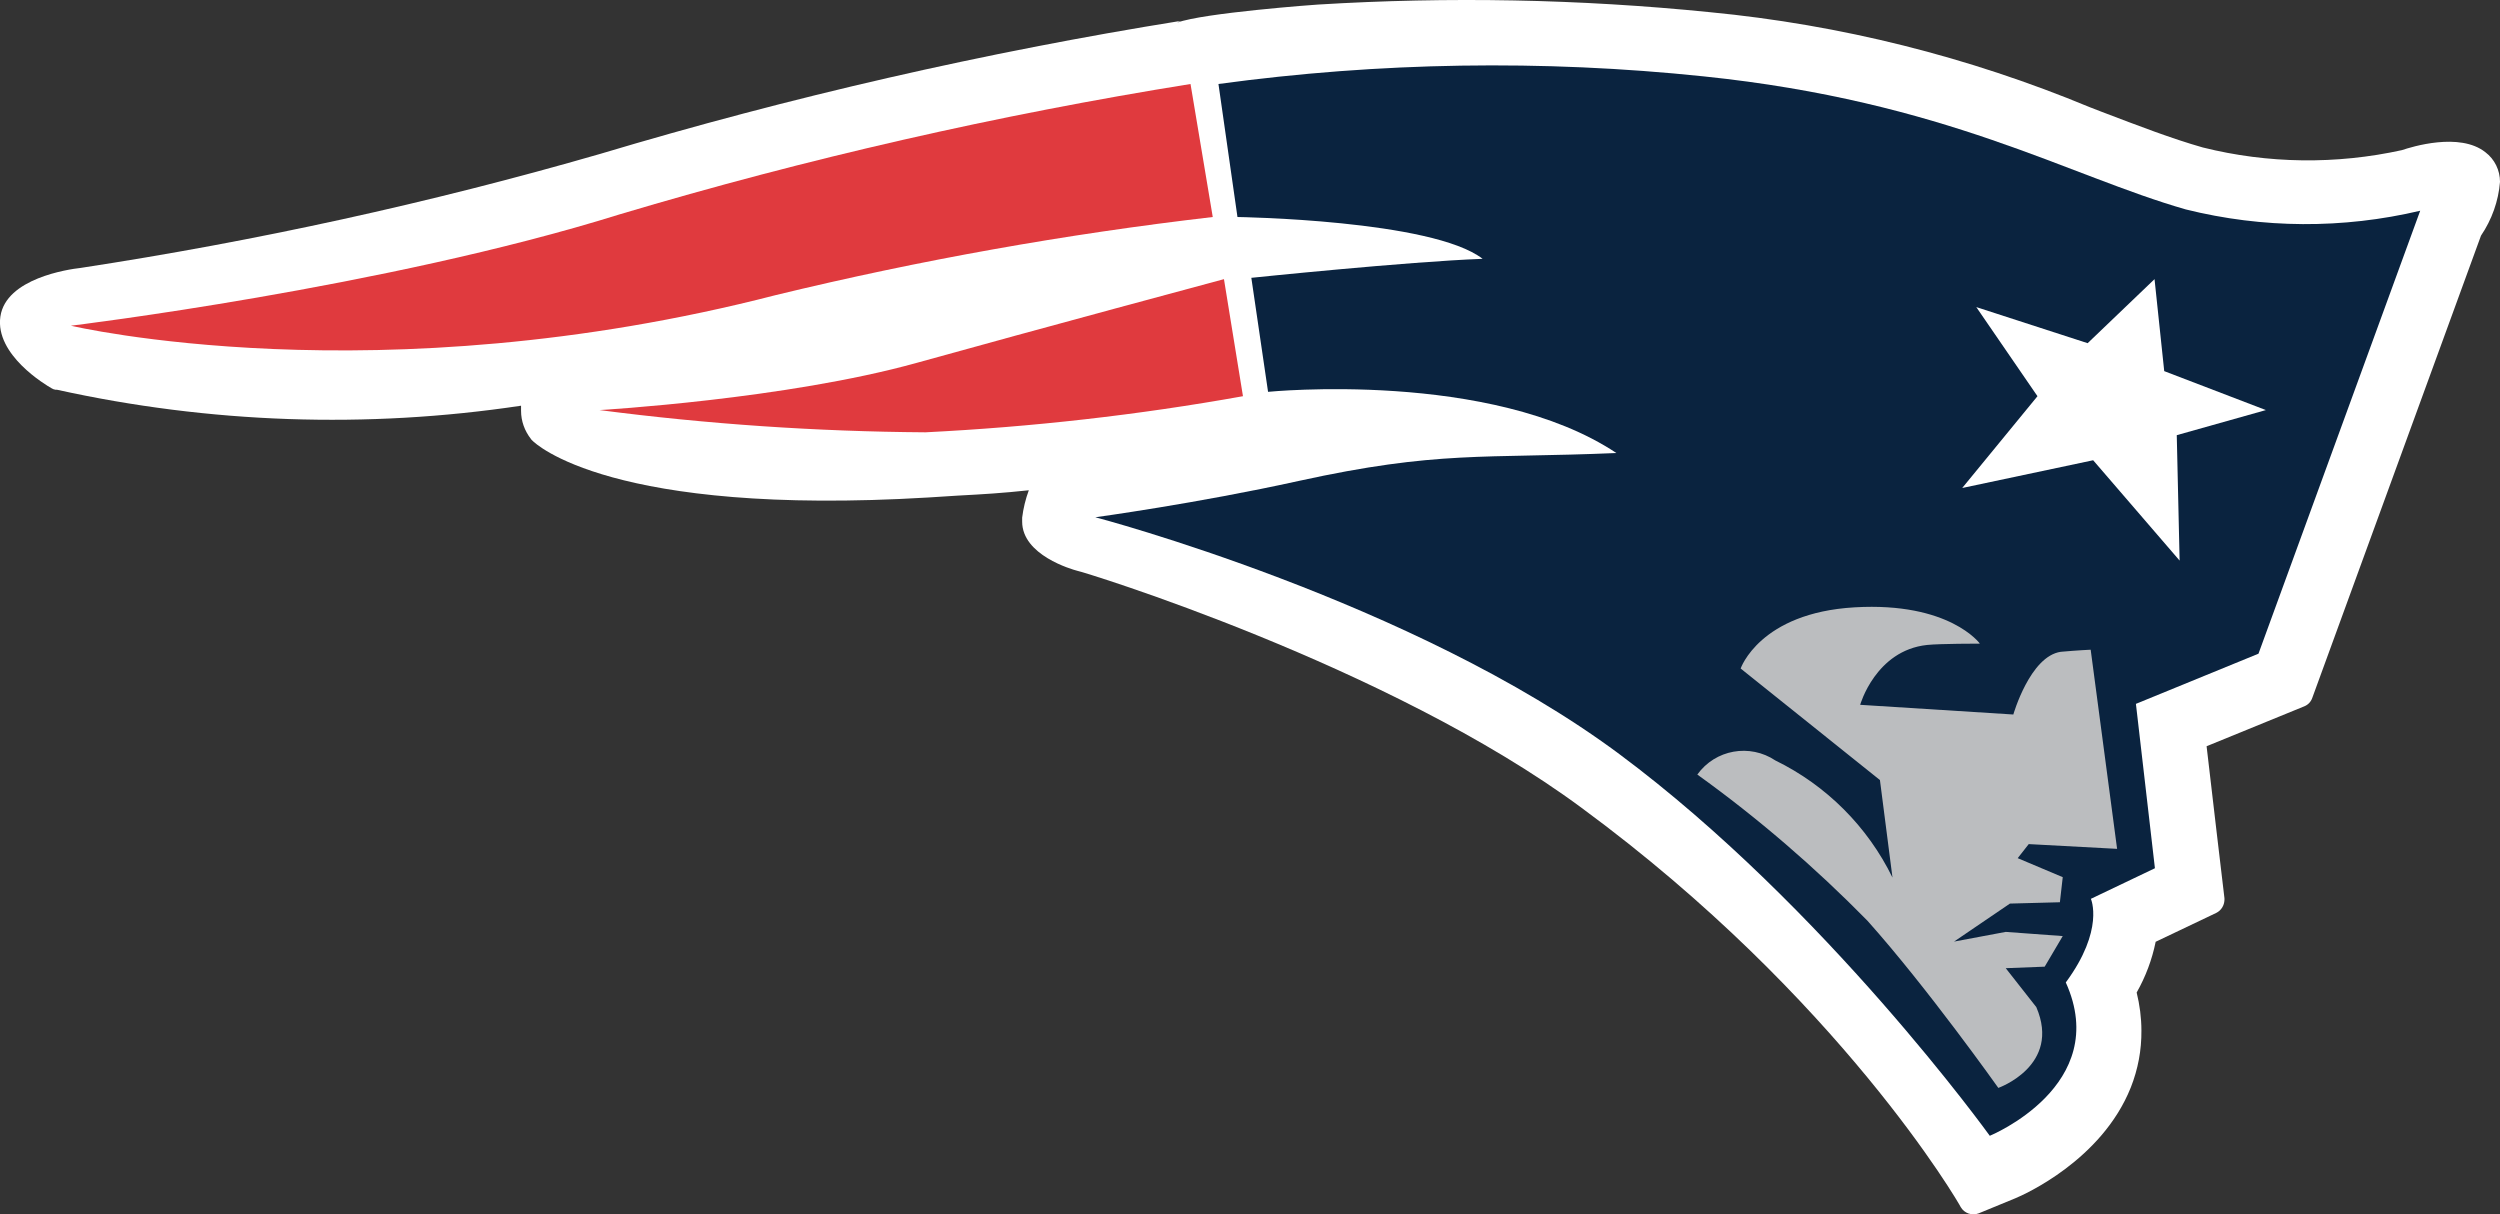 <svg xmlns="http://www.w3.org/2000/svg" viewBox="0 0 131.56 63.9"><rect x="0" y="0" width="131.56" height="63.9" fill="#333333" stroke="none"/><defs><style>.d{fill:#fff;}.e{fill:#bbbdbf;}.f{fill:#e03a3e;}.g{fill:#0a233f;}</style></defs><g id="a"></g><g id="b"><g id="c"><path class="d" d="M.02,16.66c-.29,2.01,2.39,3.6,2.69,3.77,.06,.04,.14,.07,.21,.08h.08c8.02,1.77,16.3,2.06,24.42,.84,0,.09,0,.18,0,.27,0,.54,.19,1.06,.52,1.48,.02,.03,.04,.06,.07,.08,.16,.17,4.14,4,20.84,3l1.57-.1c1.33-.07,2.32-.13,3.72-.28-.17,.46-.29,.95-.35,1.44,0,.07,0,.14,0,.21,0,1.76,2.6,2.51,2.91,2.59,.15,0,16.37,4.95,26.54,12.48,13.59,10,19.88,20.85,19.94,21,.19,.33,.6,.47,.95,.33l1.92-.79c.46-.19,4.55-2,6.08-5.83,.38-.96,.57-1.97,.56-3,0-.67-.09-1.35-.25-2,.47-.83,.81-1.73,1-2.67l3.19-1.52c.26-.13,.42-.39,.43-.68,0-.03,0-.06,0-.09,0,0-.83-7-.94-8l5.14-2.1c.2-.08,.35-.24,.42-.44,0,0,8.82-24.18,8.88-24.33,.57-.84,.92-1.82,1-2.83,0-.61-.28-1.19-.77-1.56-1.35-1.07-3.89-.28-4.39-.11-3.46,.76-7.04,.72-10.48-.14-1.65-.47-3.36-1.13-5.33-1.88l-.62-.24c-6.38-2.65-13.12-4.34-20-5-6.85-.69-13.74-.82-20.61-.4-.07,0-6.05,.44-7.41,.95,.05-.04,.12-.07,.18-.09-10.33,1.66-20.53,4-30.55,7-8.97,2.59-18.11,4.59-27.34,6-.64,.07-3.93,.55-4.22,2.56"></path><path class="f" d="M62.65,4.42l1.17,7c-7.74,.9-15.42,2.27-23,4.11-21,5.42-37.09,1.61-37.09,1.61,0,0,16.53-2,28.88-5.86,9.85-2.94,19.89-5.23,30.04-6.86Z"></path><path class="f" d="M64.41,14.69l1,6.16c-5.52,.99-11.11,1.62-16.71,1.9-5.74-.04-11.46-.43-17.15-1.17,0,0,9.82-.57,16.71-2.49,6.32-1.76,16.15-4.4,16.15-4.4Z"></path><path class="g" d="M64.12,4.42l1,7s10.26,.15,12.9,2.2c-4,.15-12.17,1-12.17,1l.88,6s11.73-1.17,18.33,3.22c-7,.3-9.38-.14-16.72,1.47-5.34,1.18-10.7,1.91-10.7,1.91,0,0,16.72,4.39,27.57,12.46s19.5,20.09,19.5,20.09c0,0,6.45-2.64,4-8.07,2.05-2.78,1.32-4.4,1.32-4.4l3.37-1.61-1-8.65,6.45-2.64,8.51-23.31c-4.06,.96-8.29,.94-12.34-.07-6.16-1.76-12.63-5.68-25.36-7-8.5-.89-17.07-.75-25.54,.4Z"></path><polygon class="d" points="113.38 14.69 109.86 18.06 104 16.16 107.22 20.85 103.26 25.68 110.15 24.22 114.7 29.5 114.55 22.9 119.24 21.58 113.89 19.53 113.38 14.69"></polygon><path class="e" d="M110.02,34.19l1.39,10.48-4.65-.25-.58,.74,2.37,1-.15,1.32-2.63,.07-2.94,2,2.72-.51,3,.22-.95,1.61-2.05,.08,1.61,2.05c1.32,3.08-2,4.25-2,4.25,0,0-3.74-5.28-6.89-8.8-2.76-2.81-5.75-5.39-8.95-7.69,.95-1.32,2.76-1.64,4.11-.74,2.68,1.31,4.85,3.48,6.16,6.16l-.66-5.13-7.33-5.87s1-2.93,6-3.22,6.59,1.91,6.59,1.91c0,0-2.12,0-2.78,.07-2.71,.29-3.52,3.15-3.52,3.15l8.06,.51s.88-3.07,2.5-3.3c.89-.08,1.57-.11,1.57-.11Z"></path></g></g></svg>